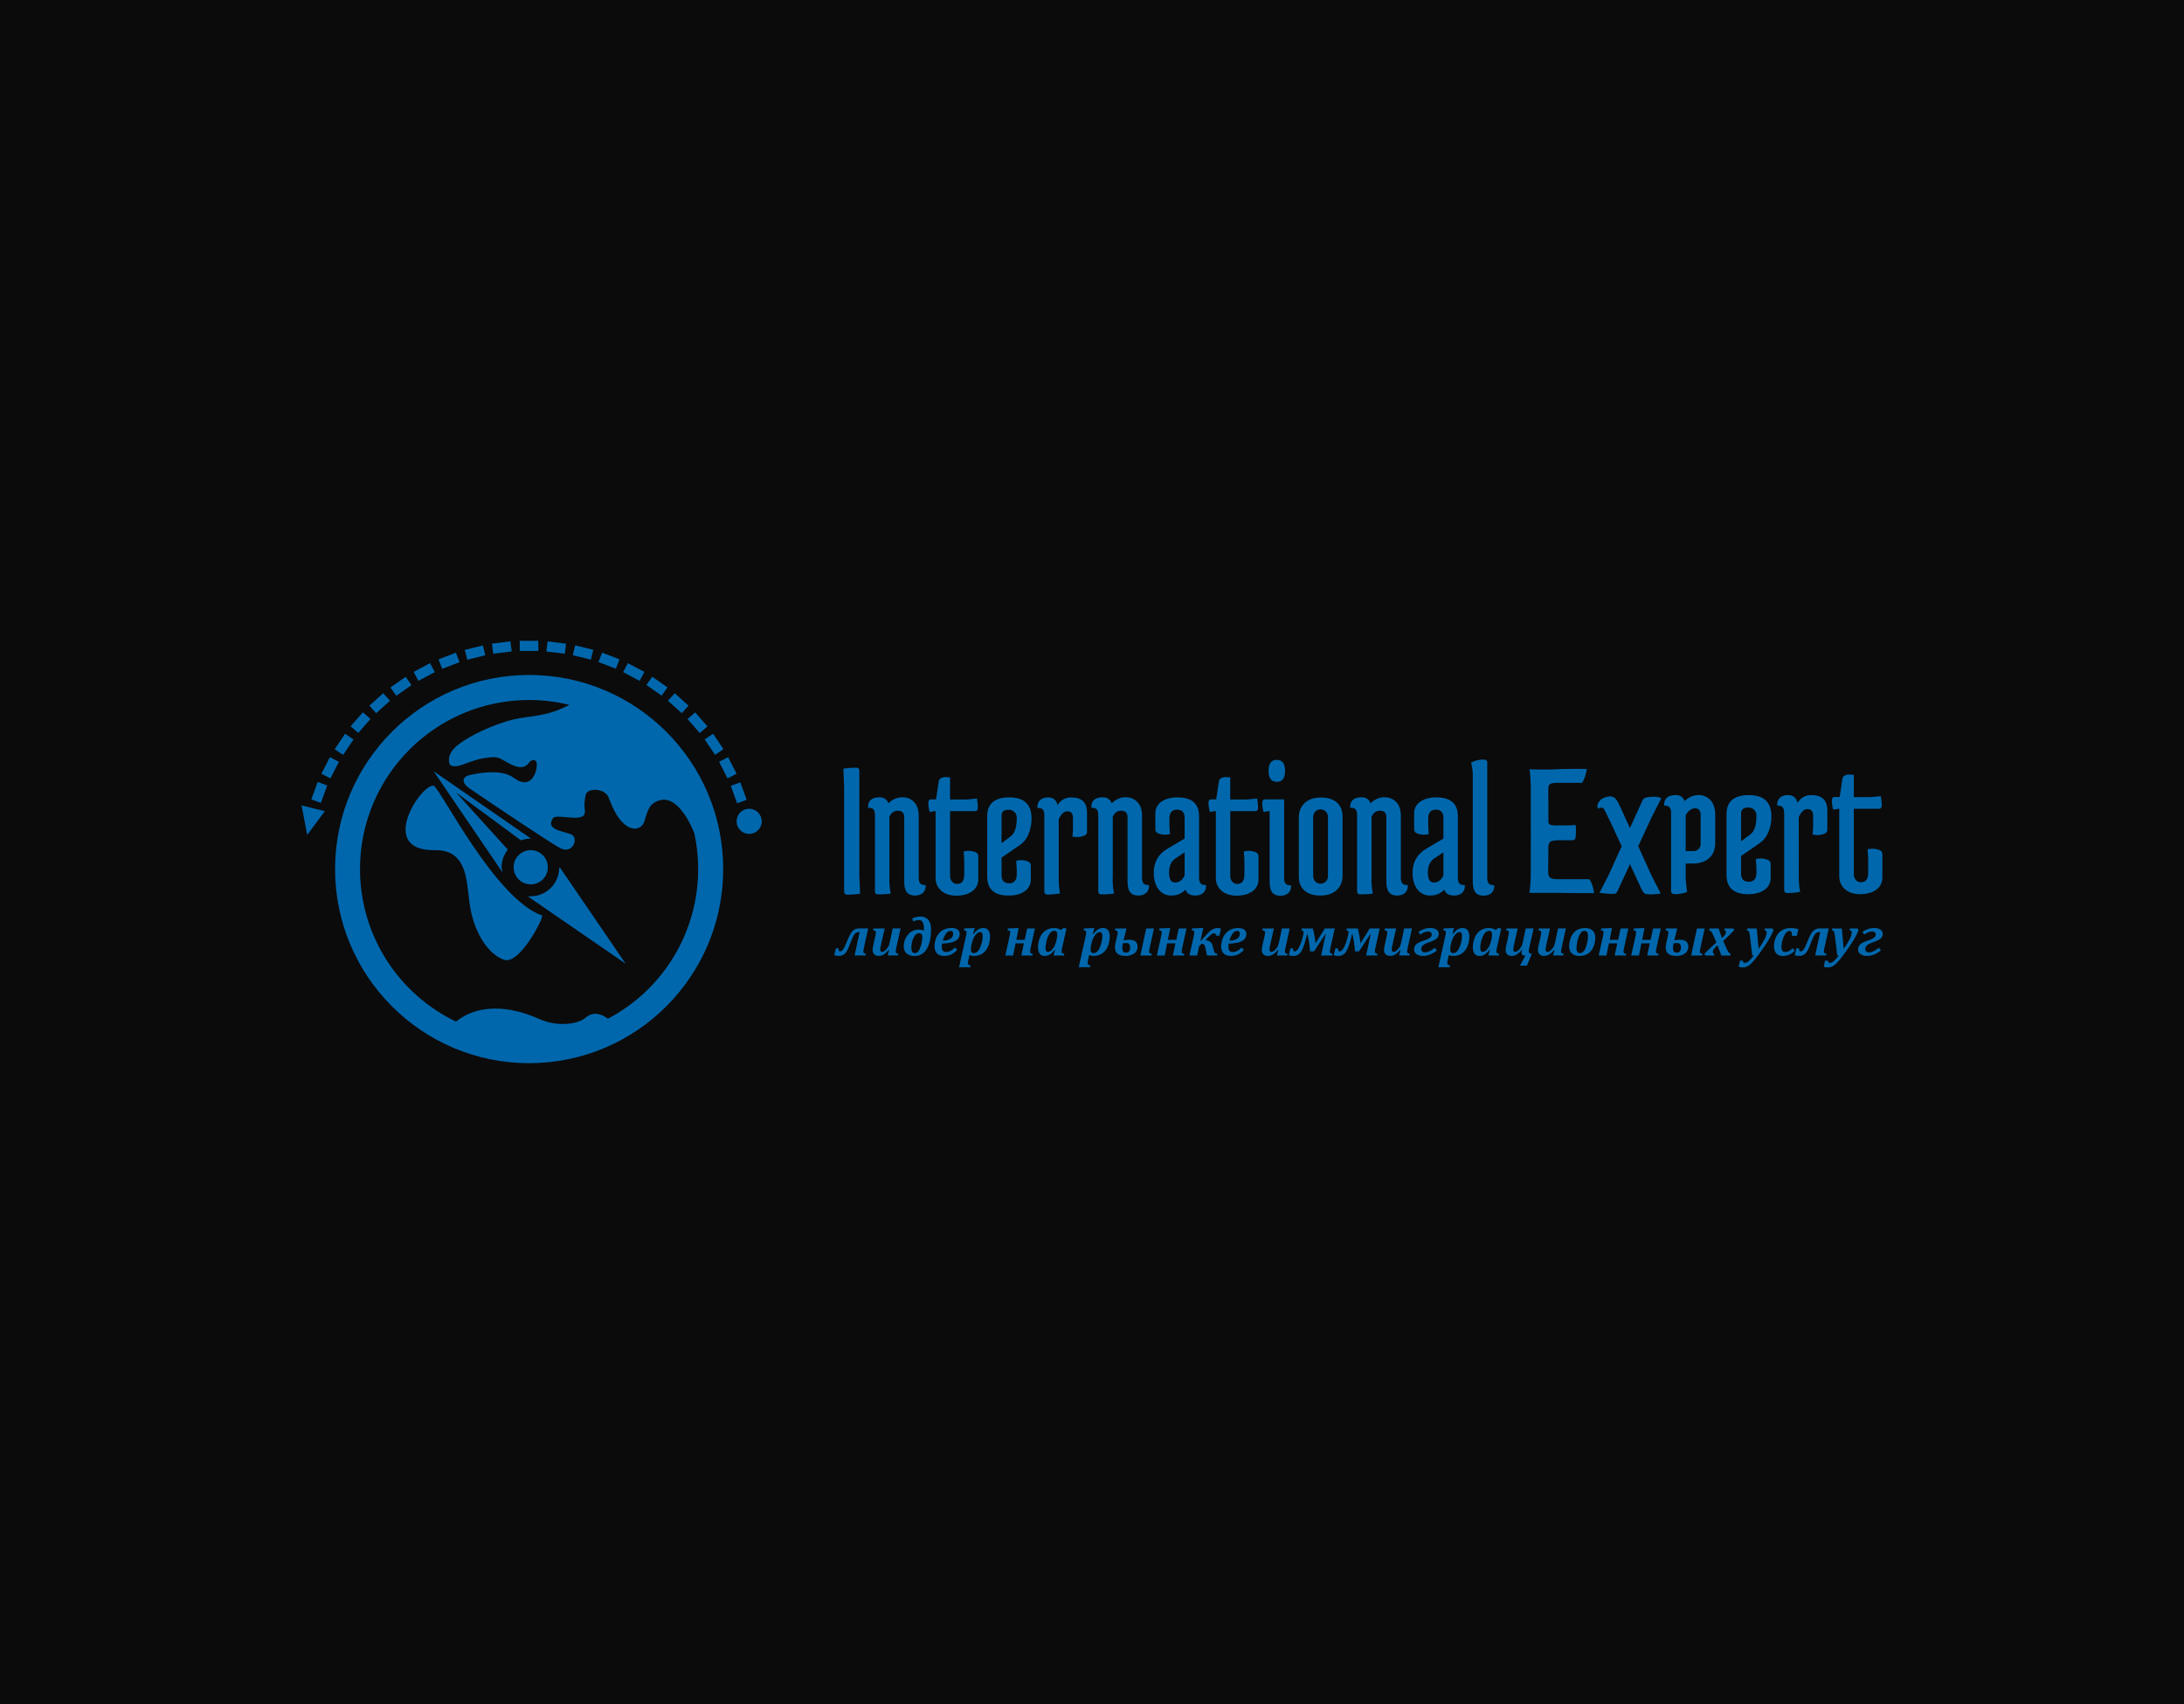 <?xml version="1.0" encoding="UTF-8"?> <svg xmlns="http://www.w3.org/2000/svg" width="1050" height="819" viewBox="0 0 1050 819" fill="none"><rect width="1050" height="819" fill="#0B0B0B"></rect><g clip-path="url(#clip0_367_18)"><path d="M254.391 324.406C202.842 324.406 161.094 366.205 161.094 417.704C161.094 469.203 202.892 511.002 254.391 511.002C305.891 511.002 347.689 469.203 347.689 417.704C347.689 366.205 305.941 324.406 254.391 324.406ZM333.824 400.487C335.056 406.16 335.669 411.95 335.652 417.755C335.657 432.549 331.619 447.062 323.975 459.728C316.331 472.394 305.371 482.73 292.279 489.62C285.982 484.998 282.427 488.401 281.106 489.468C277.906 492.058 268.257 493.785 259.369 489.823C235.803 479.31 222.954 487.893 219.297 491.042C205.458 484.424 193.775 474.026 185.596 461.048C177.418 448.07 173.079 433.044 173.08 417.704C173.08 372.807 209.495 336.443 254.391 336.443C260.895 336.441 267.376 337.225 273.691 338.779C273.461 338.878 273.24 338.997 273.031 339.135C262.264 344.671 255.103 343.858 246.875 345.788C238.089 347.921 224.884 353.609 218.891 359.145C214.624 363.056 215.742 367.424 216.707 367.881C220.414 369.608 225.341 365.494 232.807 364.376C240.272 363.259 239.155 364.123 245.656 367.373C252.157 370.623 253.833 367.068 254.798 366.052C255.763 365.037 258.099 364.478 258.099 367.678C258.099 370.877 255.458 380.172 246.926 373.823C241.644 369.912 232.299 371.081 225.899 372.503C221.938 373.417 221.786 376.261 225.95 379.105C238.698 387.739 265.108 405.515 269.526 407.75C275.215 410.594 278.363 402.975 274.808 401.147C271.456 399.471 261.857 399.116 265.87 393.224C267.444 390.939 279.836 395.357 281.055 391.091C281.665 388.856 280.243 388.196 281.614 381.949C282.376 378.597 290.908 378.597 292.686 383.473C299.187 401.604 307.922 399.725 309.598 395.256C311.274 390.786 311.426 386.114 317.369 384.59C326.714 382.203 333.316 399.166 333.824 400.487Z" fill="#0067AD"></path><path d="M246.926 416.839C246.926 418.466 247.408 420.057 248.312 421.41C249.216 422.763 250.501 423.818 252.005 424.44C253.508 425.063 255.163 425.226 256.759 424.909C258.355 424.591 259.821 423.807 260.971 422.657C262.122 421.506 262.906 420.04 263.223 418.444C263.54 416.848 263.378 415.194 262.755 413.69C262.132 412.187 261.078 410.902 259.725 409.998C258.371 409.094 256.781 408.611 255.153 408.611C252.971 408.611 250.879 409.478 249.336 411.021C247.793 412.564 246.926 414.657 246.926 416.839Z" fill="#0067AD"></path><path d="M268.865 417.092C268.84 420.569 267.502 423.909 265.12 426.443C262.737 428.976 259.486 430.516 256.016 430.754L253.781 430.855L300.811 463.207L269.119 416.838L268.865 417.092Z" fill="#0067AD"></path><path d="M241.139 416.993C241.128 413.858 242.185 410.813 244.136 408.359L219.249 380.882L250.433 403.889C251.916 403.357 253.479 403.082 255.055 403.077H255.309L208.482 370.674L241.596 419.329L241.139 416.993Z" fill="#0067AD"></path><path d="M208.43 377.629C202.335 376.918 181.207 409.016 208.989 408.61C224.174 408.356 224.276 422.221 225.647 433.343C227.425 448.021 234.84 458.89 242.407 461.328C249.975 463.765 261.808 440.403 260.589 439.997C237.785 432.023 211.579 378.543 208.43 377.629Z" fill="#0067AD"></path><path d="M263.268 308.284L262.674 313.123L271.546 314.212L272.14 309.373L263.268 308.284Z" fill="#0067AD"></path><path d="M258.812 308H249.873V312.876H258.812V308Z" fill="#0067AD"></path><path d="M285.222 312.317L276.537 310.184L275.369 314.907L284.054 317.04L285.222 312.317Z" fill="#0067AD"></path><path d="M297.814 316.887L289.485 313.688L287.707 318.208L296.087 321.407L297.814 316.887Z" fill="#0067AD"></path><path d="M309.8 322.932L301.877 318.768L299.592 323.034L307.515 327.249L309.8 322.932Z" fill="#0067AD"></path><path d="M313.573 325.25L310.777 329.244L318.1 334.37L320.896 330.375L313.573 325.25Z" fill="#0067AD"></path><path d="M324.389 333.183L321.127 336.807L327.77 342.788L331.032 339.164L324.389 333.183Z" fill="#0067AD"></path><path d="M334.242 342.383L330.562 345.582L336.427 352.328L340.107 349.129L334.242 342.383Z" fill="#0067AD"></path><path d="M342.827 352.662L338.785 355.389L343.784 362.799L347.826 360.073L342.827 352.662Z" fill="#0067AD"></path><path d="M350.069 363.926L345.725 366.139L349.781 374.104L354.126 371.891L350.069 363.926Z" fill="#0067AD"></path><path d="M355.927 376.02L351.346 377.688L354.403 386.087L358.985 384.42L355.927 376.02Z" fill="#0067AD"></path><path d="M245.411 308.256L236.539 309.346L237.133 314.185L246.005 313.096L245.411 308.256Z" fill="#0067AD"></path><path d="M232.142 310.199L223.469 312.361L224.648 317.092L233.321 314.93L232.142 310.199Z" fill="#0067AD"></path><path d="M219.18 313.703L210.836 316.908L212.584 321.46L220.928 318.255L219.18 313.703Z" fill="#0067AD"></path><path d="M206.748 318.738L198.857 322.938L201.148 327.242L209.039 323.042L206.748 318.738Z" fill="#0067AD"></path><path d="M195.037 325.294L187.717 330.424L190.515 334.417L197.835 329.287L195.037 325.294Z" fill="#0067AD"></path><path d="M184.229 333.183L177.586 339.164L180.848 342.787L187.491 336.806L184.229 333.183Z" fill="#0067AD"></path><path d="M174.442 342.344L168.578 349.09L172.258 352.289L178.122 345.542L174.442 342.344Z" fill="#0067AD"></path><path d="M165.91 352.677L160.904 360.096L164.951 362.826L169.957 355.407L165.91 352.677Z" fill="#0067AD"></path><path d="M158.591 363.94L154.533 371.904L158.877 374.118L162.936 366.153L158.591 363.94Z" fill="#0067AD"></path><path d="M152.731 375.842L149.691 384.244L154.275 385.902L157.314 377.499L152.731 375.842Z" fill="#0067AD"></path><path d="M147.686 401.299L156.168 389.871L144.994 387.129L147.686 401.299Z" fill="#0067AD"></path><path d="M360.184 388.703C358.989 388.703 357.821 389.058 356.827 389.722C355.833 390.386 355.058 391.33 354.601 392.434C354.143 393.538 354.024 394.754 354.257 395.926C354.49 397.098 355.066 398.175 355.911 399.021C356.756 399.866 357.833 400.441 359.005 400.675C360.178 400.908 361.393 400.788 362.497 400.331C363.602 399.873 364.546 399.099 365.21 398.105C365.874 397.111 366.228 395.942 366.228 394.747C366.215 393.148 365.574 391.619 364.443 390.488C363.313 389.357 361.783 388.716 360.184 388.703Z" fill="#0067AD"></path><path d="M405.826 428.447V378.116L405.471 369.432C407.522 369.13 409.593 368.977 411.667 368.975C412.632 368.975 413.14 369.482 413.14 370.549V420.88L413.495 429.565C411.444 429.867 409.373 430.019 407.299 430.022C406.334 430.022 405.826 429.463 405.826 428.447Z" fill="#0067AD"></path><path d="M427.566 421.948C427.512 424.487 427.734 427.024 428.226 429.515C426.239 429.769 424.237 429.888 422.233 429.871C421.167 429.871 420.659 429.414 420.659 428.499V391.83C420.659 390.51 420.405 389.596 419.948 389.037C419.491 388.478 418.627 388.225 417.307 388.225C417.256 386.599 417.662 385.38 418.577 384.517C419.491 383.654 420.913 383.196 422.894 383.196C424.874 383.196 426.296 384.161 427.16 386.041C429.191 384.111 431.375 383.196 433.762 383.196C434.831 383.15 435.897 383.335 436.887 383.738C437.877 384.141 438.769 384.753 439.501 385.533C440.974 387.056 441.685 389.291 441.685 392.084V421.795C441.685 423.116 441.939 424.03 442.396 424.589C442.853 425.147 443.717 425.401 445.037 425.401C445.088 427.027 444.682 428.246 443.768 429.109C442.853 429.972 441.584 430.429 439.857 430.429C438.13 430.429 436.86 429.922 435.997 428.855C435.134 427.788 434.727 426.062 434.727 423.675V392.694C434.727 390.662 433.661 389.647 431.578 389.647C429.852 389.647 428.531 390.612 427.617 392.491V421.948H427.566Z" fill="#0067AD"></path><path d="M467.38 428.398C465.399 429.769 462.91 430.48 459.863 430.48C456.816 430.48 454.378 429.719 452.55 428.144C451.645 427.36 450.929 426.382 450.454 425.283C449.98 424.184 449.758 422.992 449.807 421.796V389.799L446.963 390.256C446.551 388.888 446.328 387.47 446.303 386.041C446.303 384.822 446.709 384.212 447.522 384.212H450.01L451.331 375.528C451.585 374.156 452.702 373.496 454.734 373.496C455.416 373.493 456.097 373.561 456.765 373.699V384.263H464.84L469.665 383.806C469.947 385.194 470.1 386.605 470.122 388.022C470.122 389.24 469.716 389.85 468.903 389.85H456.765V420.78C456.765 422.1 457.07 423.065 457.73 423.776C458.036 424.119 458.412 424.392 458.833 424.576C459.253 424.76 459.709 424.851 460.168 424.843C462.453 424.843 463.571 423.319 463.571 420.323V413.568L463.317 409.2C464.116 409.015 464.935 408.93 465.755 408.946C466.548 408.932 467.338 409.052 468.091 409.302C469.564 409.657 470.325 410.368 470.325 411.435V422.405C470.369 423.57 470.123 424.727 469.609 425.773C469.095 426.82 468.329 427.721 467.38 428.398Z" fill="#0067AD"></path><path d="M474.609 421.286V392.337C474.609 386.293 478.165 383.246 485.275 383.246C492.385 383.246 495.94 386.649 495.94 393.404C495.958 395.983 495.457 398.539 494.468 400.92C493.651 403.008 492.238 404.81 490.404 406.101L481.517 412.195V420.626C481.517 423.216 482.735 424.537 485.173 424.537C487.611 424.537 488.83 423.064 488.83 420.169V418.036L488.576 413.668C489.375 413.483 490.194 413.398 491.014 413.414C491.807 413.4 492.597 413.52 493.35 413.77C494.823 414.125 495.585 414.836 495.585 415.903V422.556C495.632 423.687 495.391 424.812 494.884 425.825C494.378 426.837 493.623 427.705 492.69 428.346C490.76 429.717 488.17 430.428 484.97 430.428C478.063 430.479 474.609 427.381 474.609 421.286ZM488.83 393.15C488.861 392.615 488.777 392.081 488.585 391.581C488.392 391.082 488.095 390.63 487.713 390.255C486.959 389.544 485.955 389.16 484.919 389.188C482.634 389.188 481.517 390.153 481.517 392.032V405.288L485.935 401.936C487.85 400.514 488.83 397.619 488.83 393.15Z" fill="#0067AD"></path><path d="M508.977 421.95C508.928 424.445 509.154 426.939 509.652 429.385C507.677 429.761 505.67 429.948 503.659 429.944C502.593 429.944 502.085 429.486 502.085 428.572V391.903C502.085 390.583 501.831 389.669 501.374 389.11C500.917 388.551 500.053 388.297 498.733 388.297C498.682 386.672 499.088 385.453 500.002 384.59C500.917 383.726 502.186 383.269 503.862 383.269C506.351 383.269 507.875 384.488 508.484 386.977C509.131 385.817 510.084 384.858 511.24 384.204C512.395 383.55 513.709 383.227 515.036 383.269C520.115 383.269 522.603 385.707 522.603 390.583V399.826C522.603 400.893 521.841 401.604 520.368 401.959C519.614 402.205 518.825 402.325 518.032 402.315C517.213 402.308 516.397 402.223 515.594 402.061C515.786 400.613 515.871 399.153 515.848 397.693V392.97C515.848 390.938 514.934 389.923 513.055 389.923C512.592 389.938 512.138 390.056 511.726 390.266C511.313 390.477 510.952 390.776 510.668 391.141C509.941 391.922 509.372 392.836 508.992 393.833V421.97L508.977 421.95Z" fill="#0067AD"></path><path d="M534.929 421.948C534.876 424.487 535.097 427.024 535.59 429.515C533.602 429.769 531.6 429.888 529.597 429.871C528.53 429.871 528.022 429.414 528.022 428.499V391.83C528.022 390.51 527.768 389.596 527.311 389.037C526.854 388.478 525.991 388.225 524.67 388.225C524.619 386.599 525.026 385.38 525.94 384.517C526.854 383.654 528.276 383.196 530.257 383.196C532.238 383.196 533.66 384.161 534.523 386.041C536.555 384.111 538.739 383.196 541.126 383.196C542.194 383.15 543.26 383.335 544.25 383.738C545.241 384.141 546.133 384.753 546.865 385.533C548.337 387.056 549.049 389.291 549.049 392.084V421.795C549.049 423.116 549.302 424.03 549.76 424.589C550.217 425.147 551.08 425.401 552.401 425.401C552.451 427.027 552.045 428.246 551.131 429.109C550.217 429.972 548.947 430.429 547.22 430.429C545.493 430.429 544.224 429.922 543.36 428.855C542.497 427.788 542.091 426.062 542.091 423.675V392.694C542.091 390.662 541.024 389.647 538.942 389.647C537.215 389.647 535.894 390.612 534.98 392.491V421.948H534.929Z" fill="#0067AD"></path><path d="M566.115 383.246C573.022 383.246 576.476 386.293 576.476 392.388V421.794C576.476 423.115 576.73 424.029 577.187 424.588C577.644 425.146 578.507 425.4 579.828 425.4C579.878 427.025 579.472 428.244 578.558 429.108C577.644 429.971 576.374 430.428 574.698 430.428C572.108 430.428 570.533 429.463 569.975 427.584C569.105 428.497 568.056 429.22 566.894 429.71C565.731 430.199 564.481 430.444 563.22 430.428C562.026 430.473 560.839 430.229 559.76 429.716C558.681 429.203 557.742 428.437 557.024 427.483C555.5 425.502 554.688 422.861 554.688 419.509C554.688 414.43 556.821 410.621 561.087 408.031L569.518 403.053V393.048C569.518 390.458 568.299 389.138 565.861 389.138C563.423 389.138 562.204 390.61 562.204 393.505V396.553L562.458 400.92C561.659 401.105 560.84 401.19 560.02 401.174C559.227 401.188 558.437 401.068 557.684 400.819C556.211 400.463 555.449 399.752 555.449 398.686V391.118C555.402 389.987 555.643 388.862 556.15 387.85C556.656 386.837 557.411 385.97 558.344 385.328C560.325 383.957 562.915 383.246 566.115 383.246ZM565.099 412.602C563.068 413.973 562.052 416.208 562.052 419.407C562.052 422.607 563.017 424.181 564.947 424.181C566.877 424.181 568.4 423.064 569.518 420.829V409.656L565.099 412.602Z" fill="#0067AD"></path><path d="M602.122 428.398C600.141 429.769 597.653 430.48 594.605 430.48C591.558 430.48 589.12 429.719 587.292 428.144C586.387 427.36 585.671 426.382 585.197 425.283C584.722 424.184 584.501 422.992 584.549 421.796V389.799L581.654 390.256C581.267 388.882 581.045 387.467 580.994 386.041C580.994 384.822 581.4 384.212 582.213 384.212H584.702L586.022 375.528C586.276 374.156 587.393 373.496 589.425 373.496C590.107 373.495 590.788 373.563 591.457 373.699V384.263H599.547L604.372 383.806C604.654 385.194 604.807 386.605 604.829 388.021C604.829 389.24 604.423 389.85 603.61 389.85H591.472V420.78C591.472 422.1 591.776 423.065 592.437 423.776C592.743 424.119 593.119 424.391 593.539 424.575C593.96 424.76 594.415 424.851 594.875 424.843C597.16 424.843 598.277 423.319 598.277 420.323V413.568L598.023 409.2C598.822 409.015 599.641 408.93 600.461 408.946C601.254 408.932 602.044 409.052 602.797 409.302C604.27 409.657 605.032 410.368 605.032 411.435V422.405C605.097 423.567 604.865 424.727 604.359 425.775C603.852 426.824 603.088 427.726 602.137 428.398H602.122Z" fill="#0067AD"></path><path d="M608.115 384.213H617.359V421.898C617.359 423.219 617.613 424.133 618.07 424.692C618.527 425.25 619.39 425.504 620.711 425.504C620.762 427.129 620.355 428.348 619.441 429.212C618.527 430.075 617.257 430.532 615.53 430.532C613.804 430.532 612.534 430.024 611.671 428.958C610.807 427.891 610.401 426.164 610.401 423.777V389.8L607.506 390.257C607.094 388.889 606.871 387.471 606.846 386.042C606.896 384.772 607.303 384.213 608.115 384.213ZM613.854 375.783C611.213 375.783 609.893 374.005 609.893 370.501C609.893 366.996 611.213 365.219 613.854 365.219C616.495 365.219 617.816 366.996 617.816 370.501C617.816 374.005 616.495 375.783 613.854 375.783Z" fill="#0067AD"></path><path d="M624.434 421.034V393.101C624.434 390.003 625.399 387.616 627.329 385.889C629.258 384.162 631.849 383.299 635.099 383.299C638.35 383.299 640.889 384.111 642.717 385.686C644.546 387.26 645.46 389.647 645.46 392.695V420.628C645.46 423.726 644.495 426.113 642.565 427.84C640.635 429.567 637.994 430.43 634.744 430.43C631.493 430.43 628.954 429.618 627.176 428.043C625.297 426.469 624.434 424.132 624.434 421.034ZM631.341 392.695V421.034C631.319 422.014 631.684 422.963 632.357 423.675C632.688 424.013 633.083 424.282 633.519 424.465C633.955 424.648 634.423 424.742 634.896 424.742C635.369 424.742 635.837 424.648 636.273 424.465C636.709 424.282 637.104 424.013 637.435 423.675C638.108 422.963 638.473 422.014 638.451 421.034V392.695C638.473 391.715 638.108 390.766 637.435 390.054C637.104 389.716 636.709 389.447 636.273 389.264C635.837 389.081 635.369 388.987 634.896 388.987C634.423 388.987 633.955 389.081 633.519 389.264C633.083 389.447 632.688 389.716 632.357 390.054C631.686 390.769 631.317 391.715 631.326 392.695H631.341Z" fill="#0067AD"></path><path d="M659.361 421.948C659.307 424.487 659.529 427.024 660.021 429.515C658.034 429.769 656.032 429.888 654.028 429.871C652.962 429.871 652.454 429.414 652.454 428.499V391.83C652.454 390.51 652.2 389.596 651.743 389.037C651.286 388.478 650.422 388.225 649.102 388.225C649.051 386.599 649.457 385.38 650.372 384.517C651.286 383.654 652.708 383.196 654.689 383.196C656.669 383.196 658.091 384.161 658.955 386.041C660.986 384.111 663.17 383.196 665.557 383.196C666.626 383.15 667.691 383.335 668.682 383.738C669.672 384.141 670.564 384.753 671.296 385.533C672.769 387.056 673.48 389.291 673.48 392.084V421.795C673.48 423.116 673.734 424.03 674.191 424.589C674.648 425.147 675.512 425.401 676.832 425.401C676.883 427.027 676.477 428.246 675.562 429.109C674.648 429.972 673.379 430.429 671.652 430.429C669.925 430.429 668.655 429.922 667.792 428.855C666.928 427.788 666.522 426.062 666.522 423.675V392.694C666.522 390.662 665.456 389.647 663.373 389.647C661.647 389.647 660.326 390.612 659.412 392.491V421.948H659.361Z" fill="#0067AD"></path><path d="M690.545 383.246C697.452 383.246 700.905 386.293 700.905 392.388V421.794C700.905 423.115 701.159 424.029 701.616 424.588C702.073 425.146 702.937 425.4 704.257 425.4C704.308 427.025 703.902 428.244 702.988 429.108C702.073 429.971 700.804 430.428 699.128 430.428C696.537 430.428 694.963 429.463 694.404 427.584C693.534 428.497 692.485 429.22 691.323 429.71C690.161 430.199 688.91 430.444 687.65 430.428C686.456 430.473 685.269 430.229 684.19 429.716C683.111 429.203 682.172 428.437 681.453 427.483C679.93 425.502 679.117 422.861 679.117 419.509C679.117 414.43 681.25 410.621 685.516 408.031L693.947 403.053V393.048C693.947 390.458 692.728 389.138 690.291 389.138C687.853 389.138 686.634 390.61 686.634 393.505V396.553L686.888 400.92C686.089 401.105 685.27 401.19 684.45 401.174C683.657 401.188 682.867 401.068 682.114 400.819C680.641 400.463 679.879 399.752 679.879 398.686V391.118C679.832 389.987 680.073 388.862 680.579 387.85C681.086 386.837 681.841 385.97 682.774 385.328C684.805 383.957 687.345 383.246 690.545 383.246ZM689.529 412.602C687.497 413.973 686.481 416.208 686.481 419.407C686.481 422.607 687.446 424.181 689.376 424.181C691.306 424.181 692.83 423.064 693.947 420.829V409.656L689.529 412.602Z" fill="#0067AD"></path><path d="M708.069 372.175C708.011 370.271 707.739 368.38 707.256 366.537C709.085 365.564 711.126 365.058 713.198 365.065C714.417 365.065 715.026 365.522 715.026 366.436V421.846C715.026 423.166 715.28 424.08 715.738 424.639C716.195 425.198 717.058 425.452 718.378 425.452C718.429 427.077 718.023 428.296 717.109 429.159C716.195 430.022 714.925 430.48 713.198 430.48C711.471 430.48 710.202 429.972 709.338 428.905C708.475 427.839 708.069 426.112 708.069 423.725V372.175Z" fill="#0067AD"></path><path d="M787.605 406.727L793.959 392.984L798.702 383.659C796.844 382.603 793.766 382.867 791.546 383.278C791.132 383.332 790.739 383.494 790.408 383.748C790.076 384.003 789.817 384.34 789.657 384.726L783.623 398.012L778.677 387.189C778.659 387.15 778.639 387.113 778.616 387.077C777.884 385.406 776.924 383.776 775.726 383.126C774.527 382.476 772.409 382.846 771.069 383.481C769.902 383.953 768.944 384.827 768.367 385.945C767.91 386.96 767.762 387.58 768.306 388.682C769.322 388.205 769.921 387.941 770.627 388.321C770.896 388.503 771.118 388.744 771.277 389.027L772.638 391.79L774.329 395.234L779.657 406.737L773.349 420.623L768.976 429.104C771.302 429.499 773.661 429.669 776.02 429.612C777.001 429.612 777.326 428.85 777.61 428.368L783.634 415.341L789.413 427.83C789.723 428.515 790.663 429.643 791.445 429.749C793.954 430.074 796.285 429.749 798.438 429.475L794.152 421.151L787.605 406.727Z" fill="#0067AD"></path><path d="M412.759 447.994C412.349 448.002 411.948 448.114 411.593 448.318C411.238 448.522 410.94 448.812 410.727 449.162C410.168 449.941 409.4 451.652 408.421 454.297C407.654 456.328 406.898 457.72 406.136 458.416C405.373 459.102 404.373 459.466 403.348 459.431C402.58 459.444 401.814 459.348 401.072 459.147L401.854 455.79H403.129C403.129 456.775 403.373 457.273 403.861 457.273C404.846 457.273 405.833 455.971 406.821 453.367C408.081 450.107 409.148 448.102 410.021 447.354C410.838 446.624 411.897 446.222 412.992 446.227H417.396L415.364 455.475C415.207 456.089 415.11 456.717 415.075 457.349C415.06 457.486 415.079 457.624 415.128 457.752C415.178 457.88 415.257 457.994 415.359 458.086C415.66 458.257 415.998 458.351 416.344 458.36L416.151 459.223H410.874L413.282 447.969L412.759 447.994Z" fill="#0067AD"></path><path d="M419.909 446.25H425.344L423.703 453.36C423.47 454.376 423.322 455.072 423.272 455.457C423.228 455.757 423.202 456.059 423.195 456.362C423.166 456.677 423.25 456.992 423.434 457.25C423.525 457.347 423.637 457.423 423.761 457.471C423.884 457.519 424.018 457.539 424.15 457.53C424.344 457.524 424.536 457.481 424.714 457.403C424.931 457.311 425.133 457.188 425.313 457.037C425.571 456.825 425.816 456.6 426.05 456.362C426.334 456.08 426.589 455.77 426.811 455.437C427.031 455.106 427.213 454.752 427.355 454.381C427.523 453.916 427.656 453.439 427.751 452.954L429.193 446.234H432.962L430.93 455.483C430.89 455.691 430.829 455.991 430.758 456.382C430.69 456.703 430.652 457.029 430.646 457.357C430.628 457.498 430.647 457.641 430.701 457.772C430.754 457.904 430.84 458.02 430.951 458.109C431.247 458.271 431.578 458.36 431.916 458.368L431.718 459.231H426.781L427.487 456.544L427.329 456.494C426.672 457.361 425.878 458.116 424.978 458.728C424.205 459.206 423.312 459.453 422.403 459.439C422.021 459.46 421.639 459.404 421.278 459.275C420.918 459.146 420.588 458.946 420.306 458.688C420.041 458.413 419.836 458.087 419.703 457.729C419.57 457.372 419.512 456.991 419.534 456.61C419.547 455.926 419.636 455.244 419.798 454.579L420.869 449.734C420.956 449.332 421.017 449.023 421.047 448.804C421.075 448.618 421.09 448.429 421.093 448.241C421.107 448.092 421.089 447.942 421.039 447.802C420.989 447.662 420.908 447.534 420.803 447.428C420.499 447.231 420.149 447.117 419.787 447.098L419.909 446.25Z" fill="#0067AD"></path><path d="M444.135 447.337C444.184 447.052 444.206 446.763 444.201 446.474C444.201 443.626 443.432 442.202 441.895 442.202C440.921 442.226 439.963 442.453 439.081 442.868L438.609 441.43C439.833 440.864 441.161 440.556 442.509 440.526C443.216 440.483 443.923 440.601 444.577 440.872C445.231 441.143 445.814 441.56 446.283 442.091C447.167 443.134 447.609 444.62 447.609 446.55C447.609 450.613 446.931 453.779 445.577 456.047C445.011 457.111 444.159 457.995 443.117 458.6C442.075 459.205 440.885 459.506 439.681 459.47C438.315 459.55 436.967 459.131 435.887 458.292C435.421 457.871 435.056 457.351 434.819 456.77C434.581 456.189 434.478 455.562 434.515 454.935C434.476 452.85 435.199 450.822 436.547 449.231C437.162 448.46 437.945 447.839 438.837 447.418C439.729 446.996 440.705 446.784 441.692 446.799C442.539 446.761 443.382 446.947 444.135 447.337ZM443.454 450.44C443.454 449.177 442.934 448.544 441.895 448.541C440.767 448.541 439.862 449.287 439.178 450.781C438.495 452.282 438.149 453.915 438.162 455.565C438.126 456.211 438.25 456.857 438.523 457.444C438.661 457.667 438.859 457.846 439.094 457.961C439.33 458.076 439.593 458.122 439.853 458.094C441.016 458.094 441.91 457.109 442.535 455.148C443.067 453.632 443.375 452.046 443.449 450.44H443.454Z" fill="#0067AD"></path><path d="M460.205 456.522C459.415 457.446 458.446 458.199 457.355 458.736C456.321 459.221 455.191 459.468 454.049 459.457C453.151 459.492 452.258 459.318 451.439 458.949C450.735 458.599 450.167 458.026 449.824 457.319C449.438 456.529 449.252 455.658 449.28 454.78C449.293 454.195 449.355 453.612 449.463 453.038C449.604 452.154 449.858 451.292 450.22 450.473C450.626 449.581 451.195 448.771 451.896 448.086C452.598 447.422 453.425 446.904 454.328 446.562C455.303 446.199 456.336 446.019 457.376 446.029C458.422 445.96 459.464 446.208 460.367 446.74C460.708 446.988 460.98 447.318 461.158 447.7C461.335 448.083 461.413 448.504 461.383 448.924C461.396 449.532 461.259 450.134 460.982 450.676C460.662 451.24 460.204 451.714 459.651 452.052C458.843 452.544 457.954 452.888 457.025 453.068C455.678 453.347 454.307 453.492 452.932 453.5C452.815 454.025 452.757 454.562 452.759 455.1C452.758 455.41 452.788 455.72 452.851 456.024C452.907 456.304 453.019 456.57 453.181 456.806C453.343 457.036 453.559 457.222 453.81 457.35C454.128 457.497 454.476 457.566 454.826 457.553C455.549 457.563 456.264 457.402 456.914 457.085C457.715 456.639 458.451 456.081 459.097 455.43L460.205 456.522ZM453.277 452.123C454.568 452.161 455.844 451.841 456.964 451.199C457.371 450.94 457.702 450.58 457.926 450.153C458.15 449.726 458.258 449.248 458.239 448.766C458.262 448.402 458.154 448.042 457.934 447.751C457.825 447.634 457.691 447.543 457.543 447.483C457.395 447.424 457.236 447.397 457.076 447.405C456.642 447.422 456.218 447.54 455.837 447.749C455.457 447.958 455.13 448.252 454.882 448.609C454.114 449.659 453.568 450.855 453.277 452.123Z" fill="#0067AD"></path><path d="M464.38 450.116C464.546 449.472 464.652 448.814 464.695 448.151C464.71 448.013 464.693 447.873 464.646 447.743C464.598 447.612 464.521 447.495 464.42 447.399C464.114 447.213 463.763 447.114 463.405 447.114L463.603 446.251L467.158 446.104H468.585L467.838 448.938L467.996 448.989C468.482 448.341 469.035 447.747 469.646 447.216C470.525 446.416 471.684 445.994 472.872 446.043C473.438 446.03 473.997 446.18 474.481 446.475C474.981 446.806 475.366 447.283 475.584 447.841C475.878 448.599 476.016 449.409 475.99 450.223C475.986 451.156 475.877 452.087 475.665 452.996C475.461 453.903 475.145 454.782 474.725 455.611C474.327 456.393 473.792 457.096 473.146 457.689C472.513 458.26 471.777 458.707 470.977 459.004C470.131 459.313 469.237 459.466 468.336 459.456C467.566 459.459 466.802 459.321 466.081 459.05L465.492 461.818C465.467 461.955 465.441 462.087 465.421 462.214C465.401 462.341 465.385 462.458 465.375 462.569C465.365 462.681 465.375 462.783 465.375 462.879C465.362 463.027 465.382 463.176 465.433 463.316C465.484 463.455 465.565 463.582 465.67 463.687C465.97 463.891 466.322 464.005 466.686 464.017L466.543 464.88H461.094L464.38 450.116ZM467 454.397C466.865 455.022 466.795 455.658 466.792 456.297C466.751 456.778 466.863 457.26 467.112 457.673C467.246 457.824 467.414 457.941 467.602 458.014C467.79 458.087 467.993 458.115 468.194 458.095C468.501 458.099 468.806 458.046 469.093 457.937C469.392 457.817 469.667 457.645 469.905 457.43C470.225 457.121 470.496 456.764 470.708 456.373C471.071 455.749 471.372 455.091 471.607 454.408C471.871 453.655 472.075 452.882 472.216 452.097C472.357 451.365 472.432 450.622 472.44 449.877C472.472 449.382 472.374 448.886 472.155 448.44C472.067 448.291 471.939 448.169 471.786 448.087C471.633 448.005 471.46 447.968 471.287 447.978C470.613 448.021 469.981 448.323 469.525 448.821C468.929 449.381 468.442 450.045 468.087 450.781C467.645 451.79 467.316 452.844 467.107 453.925L467 454.397Z" fill="#0067AD"></path><path d="M492.269 453.402H488.247L487.058 459.247H483.32L485.377 449.999C485.534 449.385 485.631 448.757 485.667 448.125C485.682 447.989 485.664 447.851 485.616 447.723C485.567 447.595 485.489 447.48 485.387 447.388C485.077 447.213 484.728 447.118 484.372 447.114L484.57 446.251L488.171 446.104H489.73L488.602 451.731H492.635L493.828 446.266H497.551L495.52 455.515C495.363 456.128 495.266 456.756 495.23 457.389C495.216 457.525 495.234 457.663 495.284 457.791C495.333 457.919 495.412 458.033 495.515 458.125C495.815 458.297 496.154 458.391 496.5 458.399L496.307 459.263H491.015L492.269 453.402Z" fill="#0067AD"></path><path d="M510.07 446.981L511.254 446.041L512.721 446.249L510.69 455.391C510.588 455.855 510.512 456.226 510.461 456.503C510.419 456.738 510.395 456.976 510.39 457.214C510.376 457.368 510.394 457.523 510.444 457.67C510.494 457.816 510.574 457.95 510.68 458.063C510.976 458.275 511.331 458.39 511.696 458.393L511.553 459.256H506.52L507.226 456.569L507.059 456.519C506.571 457.173 506.015 457.772 505.398 458.306C504.946 458.693 504.431 458.997 503.874 459.205C503.322 459.387 502.744 459.475 502.163 459.464C501.596 459.477 501.037 459.327 500.553 459.033C500.052 458.701 499.667 458.222 499.45 457.661C499.156 456.905 499.018 456.096 499.044 455.284C499.046 454.349 499.154 453.417 499.364 452.506C499.569 451.6 499.888 450.722 500.314 449.896C500.714 449.115 501.251 448.411 501.898 447.819C502.53 447.245 503.266 446.798 504.067 446.503C504.913 446.194 505.808 446.041 506.708 446.051C507.898 446.003 509.074 446.328 510.07 446.981ZM508.095 451.094C508.156 450.815 508.206 450.505 508.247 450.16C508.283 449.823 508.302 449.484 508.303 449.144C508.335 448.684 508.222 448.225 507.978 447.834C507.848 447.677 507.683 447.554 507.495 447.476C507.307 447.399 507.103 447.368 506.901 447.387C506.47 447.403 506.048 447.522 505.672 447.735C505.297 447.948 504.978 448.249 504.743 448.611C504.03 449.603 503.513 450.722 503.219 451.907C502.864 453.112 502.671 454.359 502.645 455.615C502.613 456.106 502.709 456.598 502.924 457.042C503.012 457.194 503.14 457.319 503.294 457.402C503.448 457.485 503.623 457.524 503.798 457.514C504.472 457.47 505.103 457.168 505.56 456.671C506.161 456.104 506.652 455.431 507.008 454.685C507.452 453.686 507.781 452.64 507.988 451.567L508.095 451.094Z" fill="#0067AD"></path><path d="M521.909 450.116C522.076 449.472 522.181 448.814 522.224 448.151C522.239 448.013 522.223 447.873 522.175 447.743C522.127 447.612 522.05 447.495 521.95 447.399C521.644 447.213 521.292 447.114 520.934 447.114L521.132 446.251L524.687 446.104H526.114L525.398 448.938L525.556 448.989C526.042 448.341 526.595 447.747 527.206 447.216C528.085 446.416 529.244 445.994 530.431 446.043C530.998 446.03 531.557 446.18 532.041 446.475C532.541 446.806 532.925 447.283 533.143 447.841C533.427 448.596 533.556 449.401 533.524 450.207C533.52 451.141 533.411 452.071 533.199 452.981C532.995 453.888 532.68 454.766 532.26 455.596C531.862 456.377 531.327 457.081 530.68 457.673C530.047 458.245 529.311 458.692 528.512 458.989C527.666 459.298 526.771 459.451 525.871 459.441C525.1 459.444 524.336 459.306 523.616 459.034L523.026 461.802C523.001 461.94 522.976 462.072 522.955 462.199C522.935 462.326 522.92 462.442 522.91 462.554C522.899 462.666 522.91 462.767 522.91 462.864C522.897 463.012 522.916 463.161 522.967 463.3C523.018 463.44 523.099 463.567 523.204 463.671C523.505 463.876 523.857 463.99 524.22 464.002L524.078 464.865H518.623L521.909 450.116ZM524.53 454.397C524.394 455.022 524.325 455.658 524.321 456.297C524.281 456.778 524.393 457.26 524.641 457.673C524.776 457.824 524.944 457.941 525.132 458.014C525.32 458.087 525.522 458.115 525.723 458.095C526.03 458.099 526.335 458.046 526.622 457.937C526.921 457.817 527.196 457.645 527.435 457.43C527.755 457.121 528.025 456.764 528.237 456.373C528.601 455.749 528.902 455.091 529.136 454.408C529.401 453.655 529.604 452.882 529.746 452.097C529.886 451.365 529.961 450.622 529.969 449.877C530.001 449.382 529.903 448.886 529.685 448.44C529.596 448.291 529.469 448.169 529.315 448.087C529.162 448.005 528.989 447.968 528.816 447.978C528.142 448.021 527.51 448.323 527.054 448.821C526.459 449.381 525.972 450.045 525.617 450.781C525.174 451.79 524.845 452.844 524.636 453.925L524.53 454.397Z" fill="#0067AD"></path><path d="M536.016 447.113L536.173 446.25H541.612L540.17 451.948C541.077 451.767 541.999 451.676 542.923 451.674C545.574 451.674 546.901 452.792 546.905 455.026C546.925 455.653 546.791 456.275 546.515 456.839C546.238 457.402 545.828 457.889 545.32 458.256C544.075 459.112 542.583 459.534 541.074 459.455C537.715 459.455 536.038 458.101 536.041 455.392C536.084 454.42 536.229 453.454 536.473 452.512L537.102 449.775C537.228 449.286 537.303 448.786 537.326 448.282C537.348 448.118 537.326 447.952 537.264 447.8C537.201 447.648 537.1 447.514 536.97 447.413C536.68 447.239 536.353 447.137 536.016 447.113ZM539.83 453.401C539.656 454.127 539.559 454.869 539.54 455.615C539.54 457.119 540.135 457.87 541.323 457.87C542.66 457.87 543.327 457.063 543.324 455.448C543.324 453.982 542.743 453.247 541.582 453.244C540.995 453.254 540.409 453.306 539.83 453.401ZM551.069 446.25H554.792L552.76 455.499C552.604 456.112 552.507 456.74 552.471 457.373C552.456 457.509 552.473 457.646 552.522 457.775C552.57 457.903 552.649 458.017 552.75 458.109C553.06 458.285 553.41 458.379 553.766 458.383L553.568 459.247H548.25L551.069 446.25Z" fill="#0067AD"></path><path d="M565.14 453.402H561.117L559.934 459.247H556.201L558.233 449.999C558.389 449.385 558.486 448.757 558.522 448.125C558.536 447.988 558.518 447.85 558.468 447.722C558.419 447.594 558.34 447.48 558.238 447.388C557.937 447.217 557.598 447.123 557.252 447.114L557.445 446.251L561.051 446.104H562.611L561.458 451.731H565.521L566.714 446.266H570.437L568.406 455.515C568.249 456.128 568.152 456.756 568.116 457.389C568.101 457.525 568.118 457.662 568.167 457.791C568.215 457.919 568.294 458.033 568.395 458.125C568.698 458.297 569.038 458.391 569.386 458.399L569.188 459.263H563.88L565.14 453.402Z" fill="#0067AD"></path><path d="M579.457 455.397C579.384 454.9 579.192 454.428 578.898 454.02C578.749 453.865 578.566 453.746 578.364 453.671C578.161 453.596 577.945 453.568 577.73 453.589C577.222 454.066 576.796 454.477 576.481 454.818L575.577 459.246H571.818L573.901 449.998C574.058 449.384 574.155 448.756 574.19 448.124C574.208 447.983 574.191 447.839 574.141 447.707C574.09 447.574 574.008 447.455 573.901 447.362C573.587 447.198 573.239 447.109 572.885 447.103L573.093 446.25L577.009 446.041H578.492L577.09 452.461C578.742 450.592 580.176 449.055 581.392 447.849C581.902 447.293 582.52 446.846 583.208 446.536C583.896 446.225 584.639 446.057 585.394 446.041C585.95 446.033 586.501 446.153 587.004 446.392L586.247 449.693H584.688C584.671 449.377 584.541 449.078 584.322 448.85C584.139 448.66 583.89 448.549 583.627 448.54C583.092 448.612 582.594 448.852 582.204 449.226C581.267 450.038 580.389 450.918 579.579 451.857V451.923C580.355 451.903 581.117 452.139 581.747 452.593C582.341 453.021 582.761 453.648 582.931 454.361L583.627 457.007C583.7 457.379 583.864 457.728 584.104 458.022C584.456 458.266 584.875 458.392 585.303 458.383L585.105 459.262H580.361C580.112 458.471 579.915 457.665 579.772 456.849L579.457 455.397Z" fill="#0067AD"></path><path d="M598.026 456.518C597.239 457.444 596.269 458.198 595.177 458.732C594.143 459.217 593.013 459.464 591.871 459.453C590.975 459.487 590.083 459.313 589.265 458.945C588.565 458.605 587.996 458.045 587.645 457.351C587.263 456.56 587.076 455.689 587.102 454.811C587.149 453.33 587.469 451.87 588.047 450.504C588.45 449.61 589.018 448.8 589.723 448.117C590.423 447.454 591.248 446.936 592.15 446.594C593.125 446.232 594.158 446.051 595.198 446.06C596.242 445.991 597.283 446.238 598.184 446.771C598.525 447.019 598.797 447.35 598.974 447.732C599.152 448.114 599.229 448.535 599.2 448.955C599.213 449.564 599.075 450.166 598.798 450.707C598.481 451.271 598.024 451.745 597.473 452.084C596.663 452.575 595.772 452.919 594.842 453.1C593.495 453.379 592.124 453.524 590.749 453.531C590.636 454.057 590.58 454.593 590.581 455.131C590.58 455.442 590.61 455.751 590.672 456.055C590.727 456.335 590.837 456.602 590.997 456.838C591.16 457.067 591.376 457.254 591.627 457.381C591.945 457.527 592.293 457.596 592.643 457.584C593.364 457.594 594.077 457.434 594.725 457.117C595.529 456.67 596.266 456.113 596.914 455.461L598.026 456.518ZM591.084 452.119C592.695 452.075 593.924 451.767 594.771 451.195C595.178 450.937 595.511 450.576 595.736 450.15C595.96 449.723 596.069 449.244 596.051 448.762C596.077 448.397 595.967 448.035 595.741 447.747C595.632 447.629 595.499 447.538 595.35 447.478C595.202 447.418 595.042 447.392 594.883 447.401C594.449 447.418 594.025 447.536 593.644 447.745C593.263 447.954 592.936 448.248 592.689 448.605C591.915 449.655 591.362 450.85 591.063 452.119H591.084Z" fill="#0067AD"></path><path d="M607.023 446.25H612.462L610.827 453.36C610.588 454.376 610.446 455.072 610.39 455.458C610.346 455.757 610.321 456.059 610.314 456.362C610.286 456.678 610.373 456.993 610.558 457.251C610.648 457.347 610.759 457.423 610.882 457.471C611.005 457.52 611.137 457.54 611.269 457.53C611.463 457.524 611.655 457.481 611.833 457.403C612.051 457.312 612.255 457.188 612.437 457.037C612.693 456.825 612.937 456.6 613.168 456.362C613.453 456.08 613.708 455.771 613.93 455.438C614.151 455.107 614.334 454.753 614.474 454.381C614.644 453.917 614.778 453.439 614.875 452.954L616.307 446.25H620.071L618.039 455.499C617.993 455.707 617.937 456.006 617.861 456.397C617.793 456.718 617.756 457.045 617.75 457.373C617.732 457.514 617.751 457.658 617.805 457.789C617.859 457.921 617.947 458.037 618.059 458.124C618.353 458.288 618.683 458.377 619.019 458.383L618.826 459.247H613.885L614.591 456.56L614.433 456.509C613.775 457.376 612.981 458.131 612.082 458.744C611.309 459.223 610.415 459.47 609.507 459.455C609.125 459.475 608.744 459.419 608.385 459.29C608.025 459.161 607.695 458.962 607.414 458.703C607.148 458.43 606.941 458.104 606.808 457.746C606.674 457.389 606.616 457.007 606.637 456.626C606.653 455.941 606.742 455.26 606.901 454.594L607.978 449.749C608.064 449.348 608.12 449.038 608.151 448.82C608.182 448.634 608.199 448.445 608.201 448.256C608.216 448.108 608.197 447.958 608.147 447.818C608.097 447.677 608.017 447.549 607.912 447.444C607.608 447.247 607.258 447.133 606.896 447.113L607.023 446.25Z" fill="#0067AD"></path><path d="M619.615 459.17L620.402 455.813H621.657C621.657 456.799 621.906 457.296 622.409 457.296C623.086 457.296 623.763 456.702 624.44 455.514C625.155 454.156 625.704 452.716 626.075 451.227C626.37 450.258 626.591 449.269 626.736 448.266C626.757 448.116 626.744 447.962 626.697 447.817C626.651 447.672 626.573 447.54 626.469 447.429C626.364 447.319 626.237 447.233 626.095 447.178C625.953 447.123 625.8 447.101 625.649 447.113L625.832 446.25H631.18C631.778 448.586 632.208 450.962 632.465 453.36L636.97 446.25H641.703L639.646 455.499C639.489 456.112 639.392 456.74 639.357 457.373C639.342 457.509 639.361 457.647 639.41 457.775C639.46 457.903 639.539 458.017 639.641 458.109C639.941 458.282 640.28 458.376 640.626 458.383L640.433 459.247H635.156L637.371 448.911H637.213L631.774 457.241H629.824C629.66 454.433 629.247 451.646 628.589 448.911H628.422C627.501 452.873 626.585 455.622 625.674 457.159C624.763 458.696 623.504 459.462 621.896 459.455C621.126 459.468 620.358 459.372 619.615 459.17Z" fill="#0067AD"></path><path d="M641.23 459.17L642.018 455.813H643.272C643.272 456.799 643.521 457.296 644.019 457.296C644.696 457.296 645.373 456.702 646.05 455.514C646.767 454.156 647.318 452.717 647.691 451.227C647.986 450.258 648.206 449.269 648.351 448.266C648.372 448.116 648.359 447.962 648.313 447.817C648.266 447.672 648.188 447.54 648.084 447.429C647.98 447.319 647.852 447.233 647.71 447.178C647.568 447.123 647.416 447.101 647.264 447.113L647.447 446.25H652.775C653.373 448.586 653.803 450.962 654.06 453.36L658.564 446.25H663.308L661.277 455.499C661.12 456.112 661.023 456.74 660.987 457.373C660.972 457.509 660.989 457.646 661.038 457.775C661.086 457.903 661.165 458.017 661.266 458.109C661.569 458.281 661.909 458.375 662.257 458.383L662.064 459.247H656.797L659.006 448.911H658.854L653.384 457.241H651.434C651.27 454.433 650.857 451.646 650.2 448.911H650.032C649.114 452.873 648.199 455.622 647.284 457.159C646.37 458.696 645.111 459.462 643.506 459.455C642.738 459.467 641.972 459.371 641.23 459.17Z" fill="#0067AD"></path><path d="M665.805 446.25H671.239L669.604 453.36C669.365 454.376 669.223 455.072 669.172 455.457C669.127 455.757 669.1 456.059 669.091 456.362C669.063 456.677 669.149 456.993 669.335 457.25C669.426 457.347 669.537 457.423 669.661 457.471C669.785 457.519 669.918 457.539 670.051 457.53C670.245 457.524 670.437 457.481 670.615 457.403C670.831 457.311 671.033 457.188 671.214 457.037C671.471 456.825 671.717 456.6 671.95 456.362C672.233 456.08 672.487 455.77 672.707 455.437C672.928 455.107 673.111 454.753 673.251 454.381C673.423 453.917 673.558 453.44 673.652 452.954L675.094 446.234H678.853L676.796 455.483C676.755 455.691 676.694 455.991 676.618 456.382C676.552 456.703 676.515 457.029 676.506 457.357C676.49 457.498 676.51 457.641 676.564 457.773C676.618 457.904 676.705 458.02 676.816 458.109C677.112 458.271 677.443 458.36 677.781 458.368L677.583 459.231H672.641L673.352 456.544L673.195 456.494C672.536 457.36 671.742 458.114 670.843 458.728C670.07 459.206 669.177 459.453 668.268 459.439C667.886 459.46 667.504 459.404 667.144 459.275C666.784 459.146 666.453 458.946 666.171 458.688C665.906 458.413 665.701 458.087 665.568 457.729C665.435 457.372 665.378 456.991 665.399 456.61C665.413 455.926 665.5 455.245 665.658 454.579L666.734 449.734C666.821 449.332 666.882 449.023 666.912 448.804C666.94 448.618 666.955 448.429 666.958 448.241C666.972 448.092 666.954 447.942 666.904 447.802C666.854 447.662 666.773 447.534 666.668 447.428C666.364 447.231 666.014 447.117 665.653 447.098L665.805 446.25Z" fill="#0067AD"></path><path d="M690.814 456.809C688.64 458.576 686.426 459.458 684.171 459.455C683.062 459.511 681.965 459.218 681.032 458.617C680.662 458.37 680.361 458.034 680.156 457.64C679.95 457.246 679.848 456.806 679.859 456.362C679.846 455.916 679.923 455.472 680.084 455.056C680.246 454.64 680.488 454.26 680.798 453.939C681.423 453.294 682.718 452.654 684.684 452.029C685.661 451.76 686.591 451.342 687.441 450.79C687.716 450.607 687.941 450.358 688.095 450.067C688.249 449.775 688.328 449.449 688.325 449.119C688.335 448.917 688.293 448.716 688.205 448.534C688.116 448.352 687.983 448.195 687.817 448.078C687.447 447.825 687.005 447.699 686.558 447.718C685.201 447.783 683.905 448.299 682.876 449.185L681.946 447.977C683.549 446.71 685.536 446.027 687.579 446.042C688.647 445.982 689.708 446.244 690.626 446.793C690.973 447.02 691.256 447.333 691.447 447.702C691.638 448.07 691.731 448.481 691.718 448.896C691.713 449.668 691.407 450.408 690.865 450.958C690.302 451.577 688.831 452.292 686.451 453.101C684.338 453.829 683.282 454.845 683.282 456.148C683.278 456.359 683.319 456.567 683.4 456.762C683.481 456.956 683.602 457.131 683.754 457.276C683.929 457.434 684.134 457.556 684.356 457.634C684.578 457.713 684.814 457.746 685.049 457.733C686.404 457.733 687.998 457 689.834 455.534L690.814 456.809Z" fill="#0067AD"></path><path d="M694.82 450.116C694.984 449.472 695.089 448.814 695.134 448.151C695.15 448.012 695.134 447.872 695.085 447.741C695.036 447.611 694.958 447.493 694.855 447.399C694.549 447.213 694.198 447.114 693.839 447.114L694.037 446.251L697.593 446.104H699.02L698.273 448.938L698.431 448.989C698.918 448.343 699.472 447.749 700.081 447.216C700.96 446.416 702.119 445.994 703.306 446.043C703.873 446.03 704.432 446.18 704.916 446.475C705.417 446.804 705.802 447.282 706.018 447.841C706.313 448.599 706.451 449.409 706.425 450.223C706.422 451.156 706.315 452.086 706.105 452.996C705.901 453.904 705.584 454.783 705.16 455.611C704.764 456.394 704.229 457.098 703.581 457.689C702.948 458.262 702.212 458.708 701.412 459.004C700.566 459.314 699.671 459.467 698.771 459.456C698.002 459.459 697.24 459.322 696.521 459.05L695.932 461.818C695.901 461.955 695.881 462.087 695.856 462.214C695.83 462.341 695.82 462.458 695.81 462.569C695.8 462.681 695.81 462.783 695.81 462.879C695.797 463.027 695.817 463.176 695.868 463.316C695.919 463.455 695.999 463.582 696.105 463.687C696.404 463.892 696.757 464.007 697.12 464.017L696.973 464.88H691.523L694.82 450.116ZM697.44 454.397C697.301 455.021 697.229 455.658 697.227 456.297C697.185 456.779 697.299 457.261 697.552 457.673C697.686 457.823 697.853 457.94 698.04 458.013C698.227 458.086 698.429 458.114 698.629 458.095C698.936 458.099 699.24 458.046 699.528 457.937C699.827 457.819 700.102 457.647 700.34 457.43C700.66 457.119 700.933 456.763 701.148 456.373C701.511 455.75 701.811 455.091 702.042 454.408C702.306 453.655 702.51 452.882 702.651 452.097C702.794 451.366 702.869 450.622 702.875 449.877C702.908 449.382 702.812 448.887 702.595 448.44C702.507 448.29 702.378 448.167 702.224 448.086C702.07 448.004 701.896 447.967 701.722 447.978C701.048 448.022 700.416 448.324 699.959 448.821C699.364 449.38 698.879 450.045 698.527 450.781C698.082 451.789 697.752 452.844 697.542 453.925L697.44 454.397Z" fill="#0067AD"></path><path d="M719.107 446.981L720.285 446.041L721.753 446.249L719.722 455.391C719.615 455.853 719.539 456.224 719.488 456.503C719.446 456.738 719.422 456.976 719.417 457.214C719.402 457.368 719.421 457.523 719.471 457.67C719.52 457.816 719.601 457.95 719.706 458.063C720.003 458.275 720.358 458.39 720.722 458.393L720.58 459.256H715.547L716.258 456.569L716.085 456.519C715.598 457.172 715.043 457.771 714.429 458.306C713.549 459.098 712.393 459.514 711.209 459.464C710.643 459.477 710.084 459.327 709.599 459.033C709.1 458.699 708.715 458.221 708.497 457.661C708.203 456.905 708.065 456.096 708.091 455.284C708.092 454.349 708.202 453.417 708.416 452.506C708.619 451.599 708.938 450.722 709.366 449.896C709.763 449.112 710.3 448.408 710.95 447.819C711.581 447.244 712.318 446.797 713.119 446.503C713.965 446.193 714.86 446.04 715.76 446.051C716.945 446.008 718.114 446.332 719.107 446.981ZM717.126 451.094C717.187 450.815 717.238 450.505 717.279 450.16C717.317 449.823 717.336 449.484 717.335 449.144C717.367 448.684 717.253 448.225 717.009 447.834C716.881 447.677 716.716 447.554 716.529 447.476C716.343 447.399 716.139 447.368 715.938 447.387C715.506 447.403 715.084 447.523 714.707 447.736C714.331 447.949 714.011 448.249 713.774 448.611C713.06 449.602 712.542 450.721 712.251 451.907C711.891 453.111 711.697 454.358 711.672 455.615C711.641 456.107 711.739 456.599 711.956 457.042C712.043 457.193 712.17 457.318 712.323 457.401C712.477 457.485 712.65 457.524 712.825 457.514C713.499 457.471 714.13 457.169 714.587 456.671C715.187 456.104 715.678 455.431 716.034 454.685C716.478 453.686 716.809 452.64 717.02 451.567L717.126 451.094Z" fill="#0067AD"></path><path d="M724.237 446.25H729.676L728.041 453.36C727.782 454.343 727.612 455.348 727.533 456.362C727.533 457.139 727.853 457.53 728.488 457.53C728.996 457.53 729.671 457.118 730.469 456.295C731.319 455.36 731.883 454.2 732.094 452.954L733.531 446.234H737.295L735.263 455.483C735.106 456.097 735.009 456.724 734.974 457.357C734.974 457.961 735.481 458.297 736.467 458.373L734.11 464.122H730.743L733.374 459.287C732.145 459.287 731.53 458.906 731.53 458.134C731.558 457.596 731.654 457.064 731.815 456.549L731.657 456.499C730.996 457.364 730.202 458.12 729.306 458.738C728.534 459.22 727.639 459.465 726.731 459.444C726.348 459.465 725.965 459.41 725.604 459.282C725.243 459.154 724.911 458.955 724.628 458.698C724.365 458.421 724.162 458.094 724.031 457.736C723.9 457.378 723.844 456.996 723.866 456.615C723.883 455.931 723.969 455.25 724.125 454.584L725.202 449.739C725.324 449.249 725.399 448.749 725.425 448.246C725.446 448.082 725.424 447.917 725.362 447.765C725.299 447.612 725.199 447.479 725.07 447.377C724.777 447.213 724.45 447.119 724.115 447.103L724.237 446.25Z" fill="#0067AD"></path><path d="M739.786 446.25H745.225L743.584 453.36C743.351 454.376 743.204 455.072 743.153 455.457C743.108 455.757 743.08 456.059 743.072 456.362C743.043 456.677 743.13 456.993 743.315 457.25C743.406 457.347 743.518 457.423 743.642 457.471C743.766 457.519 743.899 457.539 744.031 457.53C744.226 457.524 744.417 457.481 744.595 457.403C744.812 457.311 745.014 457.188 745.194 457.037C745.452 456.825 745.698 456.6 745.931 456.362C746.214 456.08 746.467 455.77 746.688 455.437C746.908 455.106 747.092 454.752 747.236 454.381C747.405 453.916 747.537 453.439 747.632 452.954L749.075 446.234H752.833L750.801 455.483C750.761 455.691 750.7 455.991 750.624 456.382C750.559 456.703 750.524 457.029 750.517 457.357C750.5 457.498 750.518 457.641 750.572 457.772C750.625 457.904 750.711 458.02 750.822 458.109C751.118 458.271 751.449 458.36 751.787 458.368L751.589 459.231H746.647L747.358 456.544L747.201 456.494C746.543 457.361 745.749 458.116 744.849 458.728C744.076 459.206 743.183 459.453 742.274 459.439C741.892 459.46 741.51 459.404 741.15 459.275C740.789 459.146 740.459 458.946 740.177 458.688C739.912 458.413 739.707 458.087 739.574 457.729C739.441 457.372 739.384 456.991 739.405 456.61C739.418 455.926 739.507 455.244 739.669 454.579L740.74 449.734C740.827 449.332 740.888 449.023 740.918 448.804C740.946 448.618 740.961 448.429 740.964 448.241C740.978 448.092 740.96 447.942 740.91 447.802C740.86 447.662 740.779 447.534 740.674 447.428C740.37 447.231 740.02 447.117 739.659 447.098L739.786 446.25Z" fill="#0067AD"></path><path d="M759.28 459.453C758.406 459.475 757.538 459.302 756.74 458.945C756.021 458.609 755.422 458.062 755.024 457.376C754.587 456.589 754.371 455.7 754.399 454.801C754.401 454.371 754.428 453.942 754.48 453.516C754.556 452.9 754.678 452.29 754.846 451.693C755.026 451.029 755.281 450.388 755.608 449.783C755.914 449.188 756.302 448.639 756.761 448.153C757.593 447.259 758.665 446.624 759.848 446.324C760.586 446.139 761.343 446.047 762.103 446.05C763.048 446.019 763.985 446.223 764.831 446.644C765.534 447.012 766.104 447.591 766.461 448.3C766.821 449.07 766.995 449.914 766.969 450.763C766.966 451.944 766.772 453.118 766.395 454.237C766.061 455.306 765.519 456.299 764.8 457.157C764.152 457.923 763.328 458.521 762.398 458.899C761.404 459.282 760.345 459.47 759.28 459.453ZM757.929 455.644C757.885 456.282 758.024 456.92 758.33 457.482C758.468 457.687 758.658 457.85 758.88 457.958C759.102 458.065 759.349 458.111 759.594 458.092C759.914 458.093 760.229 458.024 760.519 457.889C760.852 457.719 761.146 457.482 761.382 457.193C761.697 456.817 761.955 456.398 762.149 455.949C762.411 455.346 762.629 454.724 762.799 454.09C762.996 453.376 763.156 452.652 763.277 451.921C763.384 451.266 763.44 450.604 763.444 449.94C763.491 449.275 763.354 448.609 763.048 448.015C762.914 447.813 762.729 447.649 762.511 447.541C762.294 447.433 762.051 447.385 761.809 447.401C761.428 447.411 761.055 447.513 760.722 447.699C760.39 447.884 760.107 448.148 759.899 448.467C759.238 449.473 758.768 450.592 758.513 451.769C758.156 453.031 757.959 454.333 757.929 455.644Z" fill="#0067AD"></path><path d="M777.546 453.402H773.523L772.33 459.247H768.592L770.654 449.999C770.807 449.384 770.902 448.757 770.938 448.125C770.953 447.989 770.936 447.851 770.887 447.723C770.839 447.595 770.761 447.48 770.659 447.388C770.349 447.213 769.999 447.118 769.643 447.114L769.841 446.251L773.442 446.104H775.001L773.874 451.731H777.937L779.125 446.266H782.848L780.817 455.515C780.66 456.128 780.563 456.756 780.527 457.389C780.513 457.525 780.531 457.663 780.581 457.791C780.63 457.919 780.709 458.033 780.811 458.125C781.121 458.301 781.471 458.395 781.827 458.399L781.629 459.263H776.291L777.546 453.402Z" fill="#0067AD"></path><path d="M793.166 453.402H789.144L787.97 459.247H784.232L786.294 449.999C786.447 449.384 786.543 448.757 786.579 448.125C786.594 447.989 786.577 447.851 786.528 447.723C786.479 447.595 786.401 447.48 786.299 447.388C785.99 447.213 785.64 447.118 785.284 447.114L785.482 446.251L789.083 446.104H790.642L789.494 451.731H793.557L794.746 446.266H798.468L796.411 455.515C796.255 456.128 796.158 456.756 796.122 457.389C796.108 457.525 796.126 457.663 796.176 457.791C796.225 457.919 796.304 458.033 796.406 458.125C796.707 458.296 797.046 458.39 797.392 458.399L797.199 459.263H791.932L793.166 453.402Z" fill="#0067AD"></path><path d="M800.791 447.113L800.948 446.25H806.388L804.946 451.948C805.852 451.767 806.774 451.676 807.698 451.674C810.349 451.674 811.677 452.792 811.68 455.026C811.7 455.653 811.566 456.275 811.29 456.839C811.014 457.402 810.604 457.889 810.095 458.256C808.851 459.113 807.358 459.534 805.849 459.455C802.491 459.455 800.813 458.101 800.816 455.392C800.859 454.42 801.004 453.454 801.248 452.512L801.878 449.775C802.003 449.286 802.078 448.786 802.101 448.282C802.122 448.119 802.101 447.953 802.04 447.801C801.979 447.649 801.879 447.516 801.751 447.413C801.458 447.24 801.13 447.138 800.791 447.113ZM804.605 453.401C804.431 454.127 804.334 454.869 804.316 455.615C804.316 457.119 804.91 457.87 806.098 457.87C807.432 457.87 808.11 457.063 808.13 455.448C808.13 453.98 807.546 453.244 806.388 453.244C805.791 453.252 805.195 453.305 804.605 453.401ZM815.845 446.25H819.567L817.536 455.499C817.379 456.112 817.282 456.74 817.246 457.373C817.232 457.509 817.251 457.647 817.3 457.775C817.349 457.903 817.429 458.017 817.531 458.109C817.832 458.28 818.17 458.374 818.516 458.383L818.323 459.247H813.056L815.845 446.25Z" fill="#0067AD"></path><path d="M827.882 450.836C828.463 450.348 828.975 449.784 829.406 449.16C829.632 448.797 829.755 448.379 829.762 447.951C829.768 447.753 829.707 447.557 829.589 447.398C829.514 447.312 829.422 447.243 829.319 447.194C829.215 447.145 829.104 447.118 828.99 447.113L829.183 446.25H833.418L833.743 447.113C833.357 447.523 832.838 448.051 832.184 448.698C831.529 449.348 830.879 449.973 830.229 450.587C829.579 451.202 828.984 451.745 828.451 452.223L830.269 456.286C830.457 456.672 830.62 457.002 830.777 457.271C830.888 457.489 831.025 457.694 831.184 457.88C831.292 458.004 831.416 458.112 831.554 458.2C831.714 458.29 831.885 458.356 832.062 458.399L831.864 459.262H827.588L825.739 454.335C825.047 454.901 824.423 455.545 823.88 456.255C823.62 456.627 823.473 457.066 823.459 457.52C823.453 457.729 823.511 457.935 823.626 458.109C823.701 458.198 823.794 458.271 823.899 458.32C824.005 458.37 824.119 458.397 824.236 458.399L824.038 459.262H819.807L819.467 458.399C820.025 457.806 820.918 456.921 822.143 455.742C823.369 454.564 824.385 453.631 825.191 452.944L823.829 449.856C823.545 449.226 823.322 448.754 823.159 448.434C823.034 448.179 822.88 447.939 822.702 447.718C822.58 447.579 822.44 447.458 822.286 447.357C822.094 447.253 821.889 447.176 821.676 447.129L821.874 446.265H826.227L827.882 450.836Z" fill="#0067AD"></path><path d="M842.431 459.247L841.253 449.526C841.205 449.04 841.115 448.559 840.984 448.089C840.914 447.823 840.773 447.58 840.577 447.388C840.347 447.217 840.071 447.122 839.785 447.113L839.983 446.25H844.595L845.499 456.037C846.583 454.533 847.558 452.953 848.414 451.309C848.954 450.337 849.273 449.258 849.348 448.149C849.369 447.878 849.286 447.609 849.115 447.398C848.886 447.199 848.589 447.097 848.287 447.113L848.475 446.25H852.167L852.624 447.113C852.155 448.321 851.595 449.49 850.948 450.613C850.196 451.967 849.26 453.46 848.14 455.092C847.019 456.724 845.834 458.358 844.584 459.993C843.777 461.077 842.898 462.105 841.954 463.071C841.497 463.534 840.985 463.94 840.43 464.28C840.049 464.505 839.639 464.676 839.211 464.788C838.726 464.906 838.227 464.962 837.728 464.955C837.423 464.952 837.119 464.925 836.819 464.874C836.506 464.822 836.197 464.749 835.895 464.656L836.534 461.71H837.926C837.911 461.996 837.989 462.28 838.15 462.517C838.224 462.607 838.318 462.678 838.425 462.724C838.532 462.77 838.648 462.79 838.764 462.782C839.112 462.79 839.457 462.728 839.78 462.599C840.104 462.456 840.405 462.266 840.674 462.035C841.063 461.701 841.428 461.34 841.766 460.953C842.182 460.486 842.665 459.912 843.203 459.231L842.431 459.247Z" fill="#0067AD"></path><path d="M861.833 455.794L862.894 456.937C862.111 457.76 861.176 458.424 860.141 458.892C859.176 459.294 858.139 459.493 857.094 459.476C856.287 459.499 855.49 459.3 854.788 458.902C854.152 458.515 853.652 457.94 853.356 457.257C853.021 456.464 852.859 455.608 852.879 454.748C852.879 453.985 852.971 453.224 853.153 452.483C853.282 451.929 853.452 451.386 853.661 450.857C853.909 450.203 854.239 449.582 854.641 449.009C855.555 447.754 856.862 446.839 858.353 446.408C859.179 446.17 860.034 446.054 860.893 446.063C861.528 446.067 862.163 446.112 862.792 446.2C863.405 446.276 864.01 446.405 864.6 446.586L863.869 449.781H861.507C861.518 449.593 861.518 449.405 861.507 449.217C861.542 448.744 861.444 448.271 861.223 447.851C861.13 447.712 861.002 447.599 860.853 447.525C860.703 447.45 860.537 447.415 860.37 447.424C859.997 447.454 859.636 447.57 859.315 447.763C858.994 447.956 858.722 448.221 858.521 448.536C857.845 449.468 857.348 450.517 857.053 451.629C856.694 452.754 856.495 453.923 856.464 455.103C856.464 456.742 857.063 457.563 858.262 457.567C858.855 457.568 859.44 457.429 859.969 457.16C860.651 456.794 861.278 456.334 861.833 455.794Z" fill="#0067AD"></path><path d="M874.516 447.993C874.107 448.002 873.707 448.114 873.352 448.318C872.997 448.522 872.699 448.812 872.485 449.161C871.926 449.94 871.158 451.651 870.179 454.296C869.411 456.347 868.649 457.72 867.894 458.415C867.133 459.101 866.135 459.466 865.11 459.43C864.341 459.443 863.573 459.347 862.83 459.146L863.648 455.794H864.917C864.917 456.779 865.161 457.277 865.654 457.277C866.639 457.277 867.626 455.975 868.615 453.371C869.871 450.111 870.936 448.106 871.809 447.358C872.628 446.627 873.688 446.225 874.786 446.231H879.184L877.152 455.479C876.995 456.093 876.899 456.721 876.863 457.353C876.848 457.489 876.865 457.627 876.914 457.755C876.962 457.883 877.04 457.998 877.142 458.09C877.452 458.265 877.802 458.36 878.158 458.364L877.96 459.227H872.693L875.106 447.973L874.516 447.993Z" fill="#0067AD"></path><path d="M883.302 459.247L882.124 449.526C882.074 449.04 881.984 448.559 881.855 448.089C881.785 447.823 881.645 447.58 881.448 447.388C881.218 447.218 880.942 447.122 880.656 447.113L880.854 446.25H885.486L886.39 456.037C887.473 454.532 888.447 452.952 889.305 451.309C889.846 450.337 890.165 449.258 890.24 448.149C890.261 447.878 890.177 447.609 890.006 447.398C889.777 447.199 889.481 447.097 889.178 447.113L889.361 446.25H893.058L893.516 447.113C893.046 448.321 892.486 449.49 891.84 450.613C891.088 451.967 890.152 453.46 889.031 455.092C887.91 456.724 886.725 458.358 885.476 459.993C884.668 461.077 883.789 462.105 882.845 463.071C882.389 463.535 881.877 463.941 881.321 464.28C880.941 464.506 880.531 464.678 880.102 464.788C879.619 464.906 879.122 464.962 878.624 464.955C878.32 464.952 878.016 464.925 877.715 464.874C877.403 464.822 877.094 464.749 876.791 464.656L877.431 461.71H878.823C878.806 461.996 878.883 462.279 879.041 462.517C879.116 462.607 879.211 462.678 879.319 462.724C879.427 462.77 879.544 462.79 879.661 462.782C879.998 462.787 880.333 462.724 880.646 462.599C880.972 462.457 881.275 462.267 881.545 462.035C881.932 461.701 882.296 461.339 882.632 460.953C883.053 460.486 883.531 459.912 884.074 459.231L883.302 459.247Z" fill="#0067AD"></path><path d="M904.277 456.809C902.1 458.576 899.885 459.459 897.634 459.455C896.526 459.511 895.428 459.218 894.495 458.617C894.125 458.371 893.824 458.035 893.619 457.64C893.414 457.246 893.311 456.806 893.322 456.362C893.308 455.916 893.384 455.473 893.545 455.057C893.705 454.64 893.947 454.261 894.256 453.94C894.881 453.295 896.176 452.655 898.142 452.03C899.119 451.76 900.049 451.343 900.899 450.791C901.174 450.608 901.399 450.359 901.553 450.067C901.707 449.775 901.786 449.45 901.783 449.12C901.794 448.917 901.753 448.716 901.664 448.533C901.575 448.351 901.441 448.195 901.275 448.079C900.907 447.826 900.467 447.699 900.021 447.718C898.664 447.781 897.367 448.298 896.339 449.186L895.409 447.977C897.011 446.709 898.999 446.027 901.042 446.042C902.11 445.981 903.172 446.243 904.089 446.794C904.437 447.02 904.721 447.332 904.914 447.701C905.106 448.069 905.2 448.481 905.186 448.896C905.181 449.669 904.875 450.409 904.333 450.958C903.764 451.578 902.293 452.292 899.919 453.102C897.806 453.83 896.748 454.845 896.745 456.149C896.742 456.359 896.782 456.568 896.863 456.762C896.944 456.956 897.065 457.131 897.217 457.276C897.393 457.435 897.598 457.557 897.822 457.635C898.045 457.714 898.281 457.747 898.517 457.733C899.872 457.733 901.465 457 903.297 455.534L904.277 456.809Z" fill="#0067AD"></path><path d="M810.417 415.042V422.584L811.072 428.745C809.226 429.456 807.259 429.801 805.282 429.761C804.039 429.761 803.416 429.294 803.413 428.359V390.832C803.413 389.521 803.179 388.587 802.712 388.028C802.245 387.47 801.361 387.185 800.051 387.185C799.99 385.57 800.41 384.326 801.31 383.452C802.211 382.579 803.675 382.142 805.703 382.142C807.735 382.142 809.15 383.109 809.949 385.042C811.879 383.112 814.06 382.145 816.491 382.142C817.593 382.101 818.69 382.302 819.706 382.73C820.722 383.158 821.632 383.803 822.372 384.62C823.865 386.273 824.612 388.622 824.612 391.67V405.144C824.612 408.255 823.647 410.683 821.717 412.427C819.787 414.171 817.173 415.042 813.875 415.042H810.417ZM810.417 409.065H814.063C814.537 409.093 815.012 409.02 815.456 408.851C815.9 408.683 816.304 408.422 816.639 408.086C816.975 407.75 817.236 407.347 817.405 406.903C817.574 406.459 817.646 405.984 817.618 405.51V391.766C817.618 389.586 816.716 388.496 814.911 388.496C813.923 388.517 812.977 388.898 812.25 389.567C811.484 390.19 810.861 390.971 810.427 391.858L810.417 409.065Z" fill="#0067AD"></path><path d="M830.064 420.526V391.292C830.064 385.198 833.66 382.15 840.852 382.15C848.043 382.15 851.639 385.575 851.639 392.425C851.668 395.023 851.159 397.599 850.146 399.992C849.308 402.095 847.882 403.911 846.037 405.223L837.068 411.384V419.886C837.068 422.496 838.299 423.803 840.76 423.807C843.222 423.81 844.451 422.347 844.448 419.419V417.27L844.168 412.877C844.98 412.692 845.809 412.599 846.642 412.598C847.451 412.593 848.255 412.72 849.024 412.974C850.524 413.346 851.272 414.062 851.268 415.122V421.846C851.311 422.989 851.062 424.123 850.547 425.144C850.032 426.164 849.267 427.037 848.323 427.682C846.362 429.084 843.764 429.785 840.527 429.785C833.555 429.778 830.068 426.692 830.064 420.526ZM844.448 392.135C844.483 391.607 844.407 391.077 844.224 390.58C844.04 390.083 843.755 389.63 843.385 389.251C843.015 388.872 842.569 388.575 842.076 388.38C841.584 388.185 841.056 388.095 840.527 388.118C838.221 388.118 837.068 389.088 837.068 391.013V404.37L841.553 401.008C843.483 399.576 844.448 396.618 844.448 392.135Z" fill="#0067AD"></path><path d="M864.807 421.182C864.763 423.689 864.982 426.193 865.462 428.653C863.454 429.041 861.413 429.228 859.368 429.212C858.311 429.212 857.783 428.75 857.783 427.815V390.831C857.783 389.521 857.55 388.586 857.082 388.028C856.615 387.469 855.726 387.185 854.421 387.185C854.353 385.57 854.773 384.325 855.681 383.452C856.58 382.578 857.875 382.141 859.556 382.141C862.044 382.141 863.6 383.387 864.223 385.879C864.887 384.714 865.854 383.751 867.022 383.093C868.191 382.434 869.516 382.105 870.856 382.141C875.962 382.141 878.515 384.601 878.515 389.521V398.861C878.515 399.922 877.768 400.633 876.275 401.009C875.507 401.262 874.702 401.389 873.893 401.385C873.059 401.385 872.227 401.289 871.415 401.101C871.609 399.646 871.704 398.18 871.699 396.712V391.949C871.699 389.917 870.765 388.866 868.896 388.866C868.427 388.883 867.968 389.001 867.55 389.212C867.131 389.422 866.762 389.72 866.468 390.085C865.735 390.868 865.164 391.788 864.787 392.792L864.807 421.182Z" fill="#0067AD"></path><path d="M901.98 427.67C899.986 429.072 897.447 429.773 894.362 429.773C891.277 429.773 888.826 428.979 887.008 427.391C885.169 425.8 884.252 423.667 884.255 420.992V388.68L881.36 389.148C880.959 387.765 880.739 386.336 880.705 384.897C880.705 383.683 881.106 383.073 881.919 383.073H884.458L885.769 374.297C886.019 372.943 887.17 372.266 889.222 372.266C889.903 372.274 890.583 372.337 891.254 372.454V383.119H899.38L904.235 382.652C904.522 384.051 904.679 385.474 904.702 386.903C904.702 388.117 904.296 388.726 903.489 388.726H891.254V419.92C891.179 421.024 891.53 422.114 892.234 422.967C892.543 423.316 892.925 423.592 893.352 423.778C893.779 423.964 894.242 424.055 894.707 424.044C897.013 424.044 898.166 422.52 898.166 419.473V412.586L897.882 408.198C898.694 408.011 899.526 407.917 900.36 407.919C901.169 407.913 901.973 408.038 902.742 408.29C904.235 408.665 904.982 409.382 904.982 410.438V421.647C904.972 424.261 903.971 426.269 901.98 427.67Z" fill="#0067AD"></path><path d="M764.101 422.57H750.338C749.032 422.57 746.341 422.707 745.31 421.858C744.553 421.239 744.39 420.873 744.329 418.948L744.411 407.267C744.411 406.251 744.619 405.154 745.355 404.525C746.092 403.895 749.103 403.834 750.434 403.834H755.945C756.818 403.834 757.428 403.438 757.509 402.473C757.636 400.919 757.91 398.105 757.412 396.414C756.29 396.713 754.096 396.744 751.826 396.744H749.002C747.819 396.744 745.711 396.84 744.995 396.175C744.279 395.51 744.426 395.322 744.426 394.235L744.38 380.014C744.436 378.089 744.34 377.612 745.096 376.967C746.112 376.119 748.438 376.256 749.743 376.256H760.546C762.009 374.478 762.816 370.405 762.898 369.572C762.806 369.572 752.786 369.425 745.63 369.841C741.688 369.877 736.488 369.887 735.248 369.725C735.685 370.273 735.899 375.971 735.944 377.444C735.919 378.023 735.914 378.653 735.944 379.339V395.637C735.944 398.354 735.975 401.889 735.975 401.889C735.975 401.889 735.944 405.444 735.944 408.136V419.482C735.944 420.081 735.944 420.634 735.944 421.147C735.944 421.147 735.69 428.507 735.188 429.142H750.14C757.758 429.37 766.31 429.248 766.392 429.263C766.361 428.42 765.554 424.347 764.101 422.57Z" fill="#0067AD"></path></g><defs><clipPath id="clip0_367_18"><rect width="760.211" height="203" fill="white" transform="translate(145 308)"></rect></clipPath></defs></svg> 